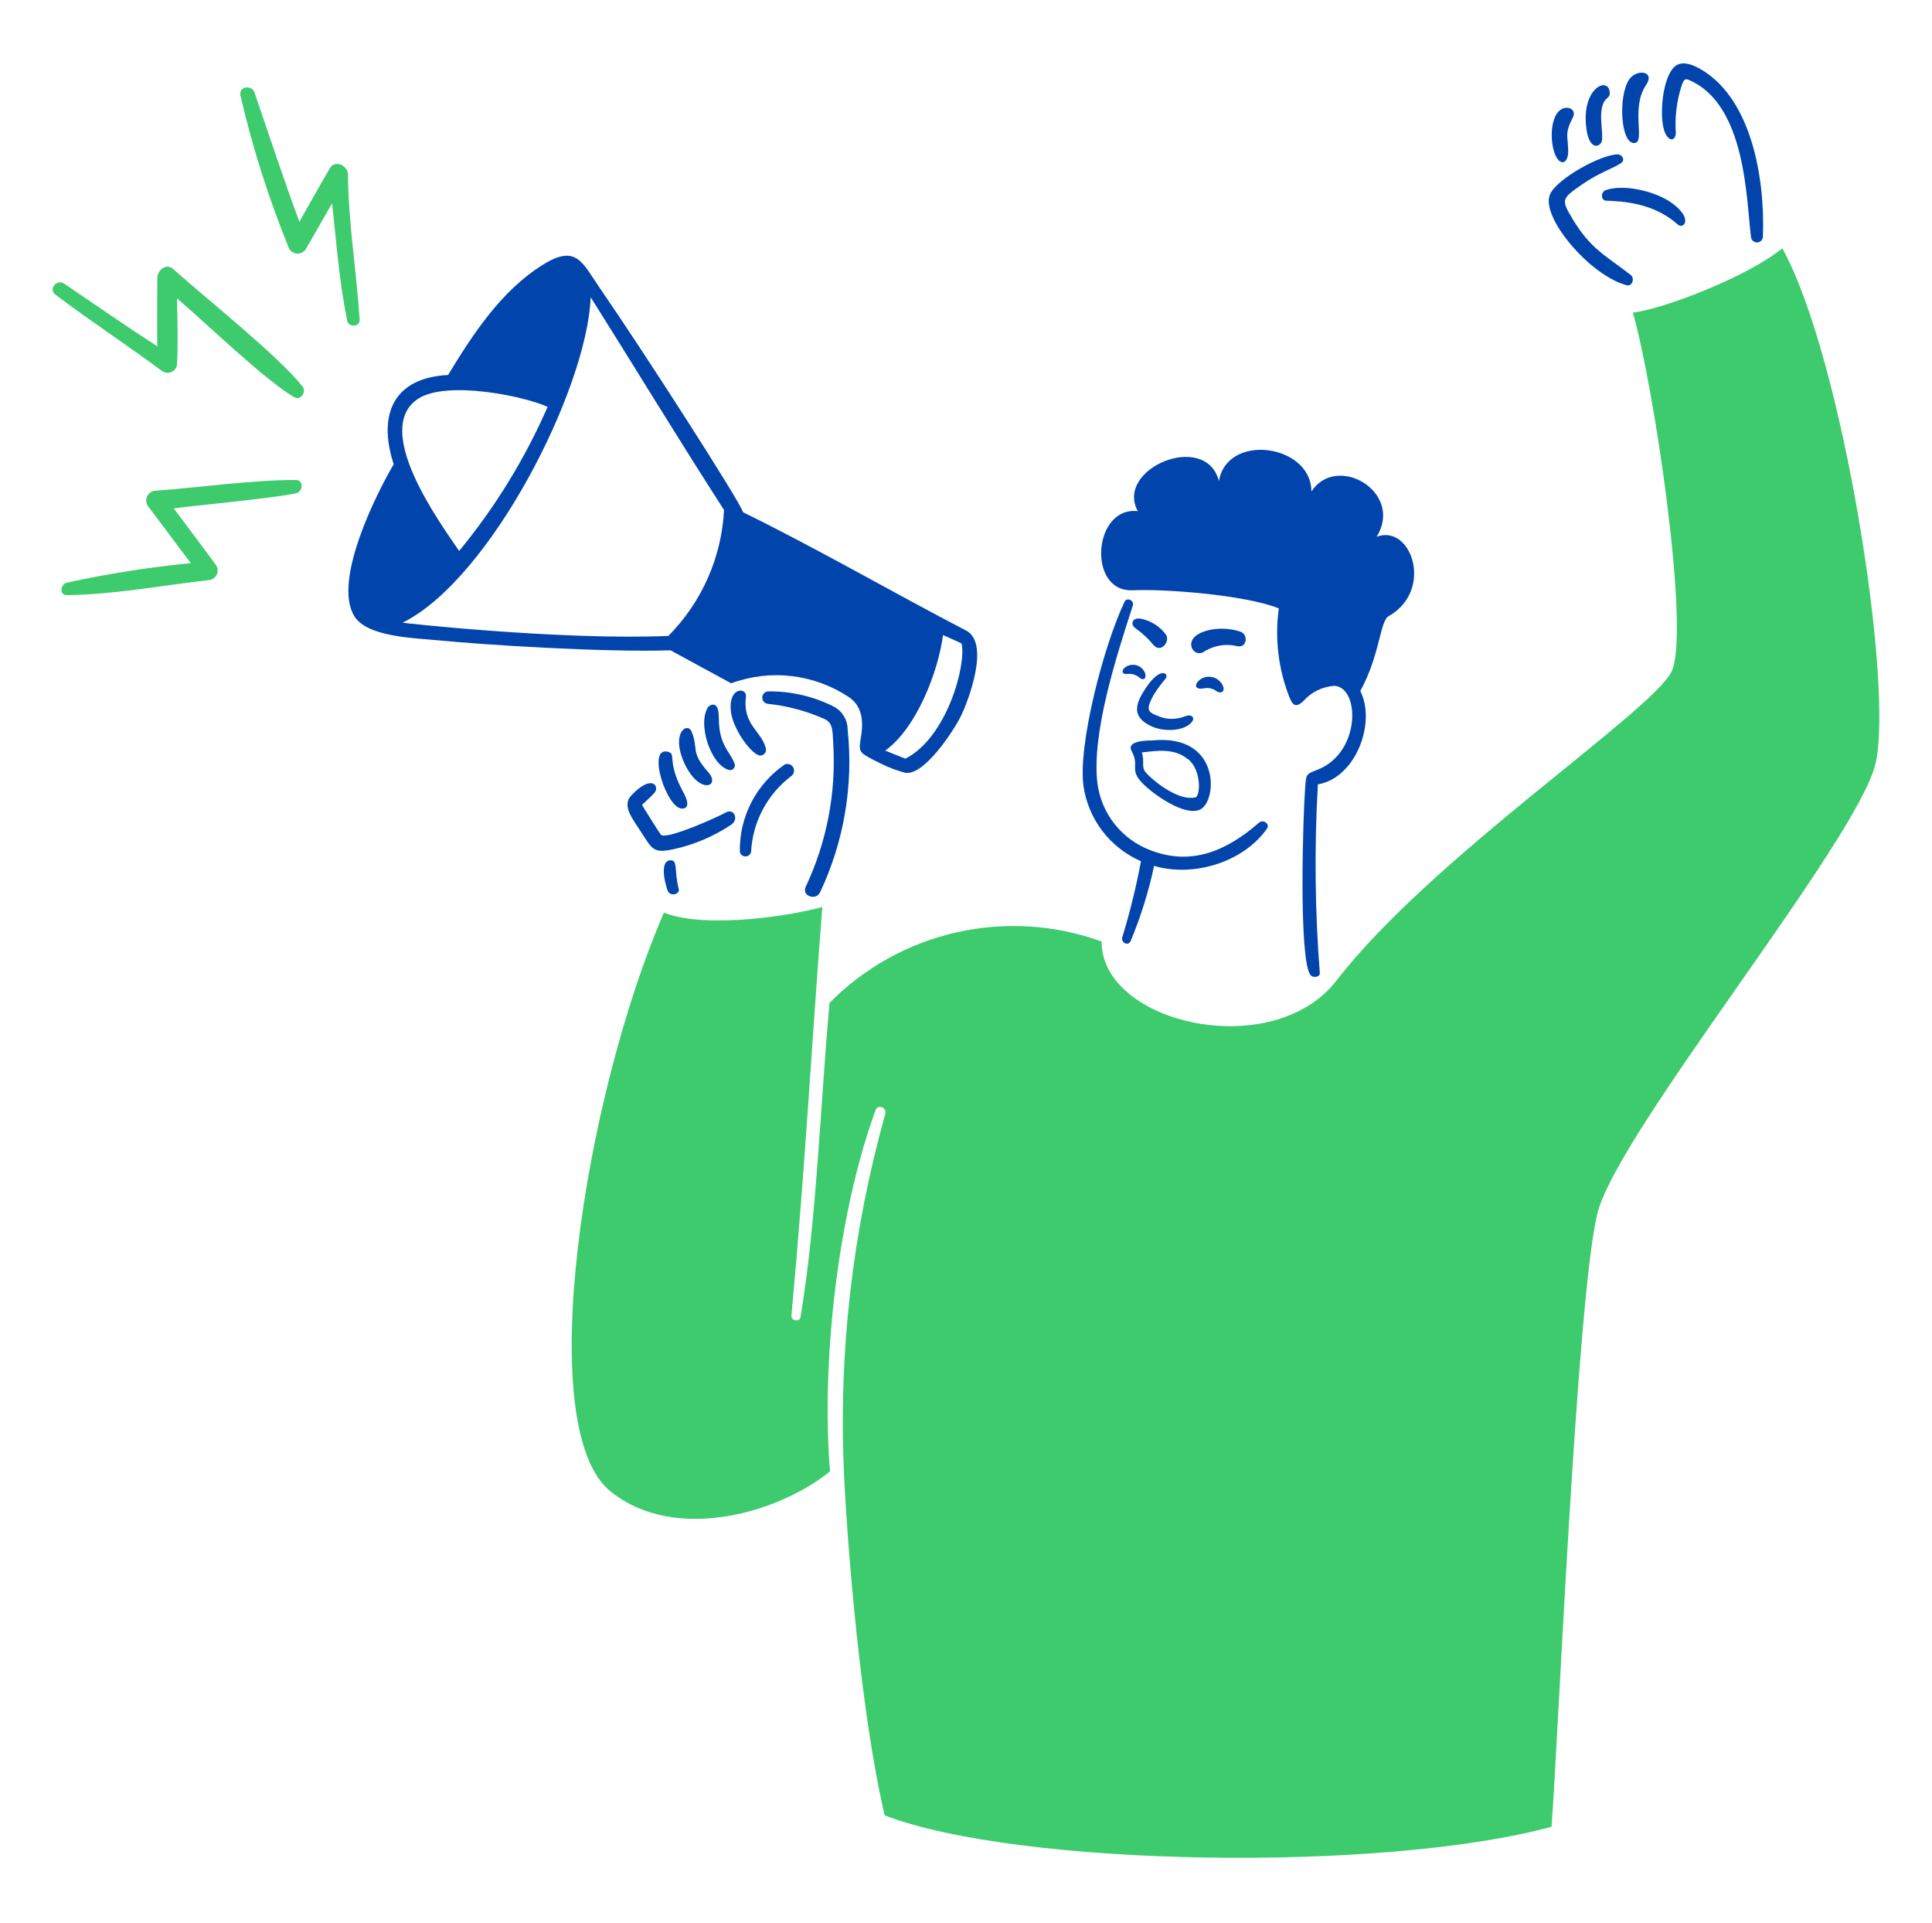 <?xml version="1.0" encoding="UTF-8"?>
<svg xmlns="http://www.w3.org/2000/svg" width="207" height="206" viewBox="0 0 207 206" fill="none">
  <g id="Voice Being Heard 1">
    <path id="Vector" d="M147.497 57.503C150.452 52.726 143.219 48.491 140.507 52.654C140.507 47.594 131.479 46.317 130.602 51.531C129.173 46.115 119.422 50.197 121.907 54.763C117.116 54.19 116.448 63.442 121.347 63.234C125.008 63.079 133.428 63.747 137.016 65.174C136.57 68.387 136.96 71.66 138.149 74.68C138.476 75.493 138.798 75.916 139.659 75.09C140.08 74.614 140.591 74.226 141.164 73.948C141.737 73.67 142.359 73.509 142.995 73.473C145.723 73.667 145.803 80.624 141.193 82.445C139.885 82.958 139.957 82.914 139.837 84.394C139.611 87.296 139.14 102.322 140.352 104.375C140.617 104.821 141.446 104.706 141.408 104.229C140.885 97.507 140.816 90.758 141.202 84.026C145.205 83.371 147.486 77.495 145.749 74.028C147.912 70.035 147.827 66.55 148.793 66.002C153.672 63.237 151.216 56.089 147.497 57.503Z" fill="#0145AC"></path>
    <path id="Vector_2" d="M134.888 88.136C131.51 91.071 127.758 92.802 123.31 91.103C121.788 90.537 120.449 89.568 119.439 88.3C118.429 87.032 117.786 85.514 117.579 83.909C116.952 78.662 119.5 70.639 121.378 64.851C121.543 64.338 120.736 63.945 120.493 64.454C118.227 69.198 115.491 79.816 116.084 84.176C116.332 85.935 117.028 87.603 118.107 89.018C119.187 90.433 120.612 91.549 122.248 92.259C121.728 95.032 121.053 97.773 120.226 100.471C120.147 100.984 120.851 101.369 121.128 100.843C122.219 98.232 123.064 95.527 123.652 92.76C127.834 94.004 133.212 92.387 135.75 88.767C136.094 88.274 135.351 87.734 134.888 88.136Z" fill="#0145AC"></path>
    <path id="Vector_3" d="M122.66 72.045C122.579 71.859 122.457 71.694 122.305 71.56C122.152 71.427 121.972 71.328 121.777 71.271C121.582 71.214 121.377 71.2 121.176 71.231C120.975 71.261 120.783 71.335 120.613 71.447C120.088 71.788 120.208 72.255 120.703 72.207C120.954 72.168 121.21 72.184 121.454 72.254C121.698 72.324 121.924 72.445 122.116 72.611C122.551 72.98 122.898 72.607 122.66 72.045Z" fill="#0145AC"></path>
    <path id="Vector_4" d="M122.41 83.908C123.538 85.073 126.949 87.513 128.591 86.721C130.467 85.816 130.808 78.558 123.42 79.326C122.997 79.326 120.638 79.326 121.243 80.449C122.152 82.134 120.932 82.382 122.41 83.908ZM127.282 81.314C128.768 82.502 128.606 85.295 128.093 85.416C126.052 85.916 122.943 83.113 122.634 82.579C122.325 82.046 122.634 81.601 122.349 80.607C123.924 80.421 125.808 80.122 127.245 81.31L127.282 81.314Z" fill="#0145AC"></path>
    <path id="Vector_5" d="M130.91 73.257C130.79 73.069 130.634 72.907 130.45 72.782C130.266 72.657 130.058 72.57 129.839 72.528C129.62 72.486 129.394 72.488 129.176 72.536C128.958 72.583 128.752 72.675 128.571 72.805C128.013 73.225 127.85 73.954 129.035 73.734C129.257 73.692 129.486 73.696 129.707 73.746C129.927 73.797 130.135 73.891 130.317 74.025C130.859 74.424 131.403 74.005 130.91 73.257Z" fill="#0145AC"></path>
    <path id="Vector_6" d="M126.915 76.753C126.442 76.939 125.936 77.027 125.427 77.01C124.919 76.994 124.419 76.873 123.96 76.656C122.977 76.267 122.741 76.034 123.602 74.449C123.986 73.834 124.415 73.248 124.885 72.696C125.307 72.121 124.237 71.216 122.45 74.199C121.508 75.77 121.523 76.889 123.261 77.756C124.687 78.464 126.915 78.329 127.677 77.359C128.076 76.941 127.74 76.414 126.915 76.753Z" fill="#0145AC"></path>
    <path id="Vector_7" d="M122.231 66.281C121.346 66.109 121.014 66.86 121.711 67.347C122.425 67.848 123.065 68.447 123.611 69.126C124.35 69.934 125.316 68.867 124.975 68.059C124.325 67.136 123.342 66.499 122.231 66.281Z" fill="#0145AC"></path>
    <path id="Vector_8" d="M132.963 67.696C131.108 67.028 128.831 67.396 127.978 68.246C127.125 69.095 127.978 70.368 128.928 69.862C129.465 69.506 130.072 69.266 130.708 69.159C131.344 69.052 131.996 69.079 132.622 69.239C133.677 69.369 133.684 67.952 132.963 67.696Z" fill="#0145AC"></path>
    <path id="Vector_9" d="M71.52 80.522C69.288 80.029 71.431 86.641 73.08 86.625C74.241 86.613 73.249 84.944 73.145 84.75C71.381 81.45 72.544 80.752 71.52 80.522Z" fill="#0145AC"></path>
    <path id="Vector_10" d="M74.103 78.381C73.77 77.57 72.69 78.042 72.755 79.659C72.812 81.073 73.914 83.479 75.272 84.024C76.188 84.391 76.727 83.659 75.881 82.714C73.927 80.53 74.878 80.273 74.103 78.381Z" fill="#0145AC"></path>
    <path id="Vector_11" d="M77.016 76.894C77.016 74.817 75.963 75.602 75.863 75.754C74.725 77.498 76.09 81.868 78.064 82.479C78.16 82.51 78.263 82.513 78.361 82.487C78.458 82.46 78.546 82.406 78.613 82.33C78.68 82.254 78.722 82.16 78.736 82.06C78.749 81.96 78.733 81.859 78.689 81.768C78.21 80.467 77.02 79.869 77.016 76.894Z" fill="#0145AC"></path>
    <path id="Vector_12" d="M71.868 92.162C70.481 92.156 71.423 95.234 71.569 95.493C71.895 96.073 72.858 95.776 72.721 95.242C72.214 93.271 72.656 92.166 71.868 92.162Z" fill="#0145AC"></path>
    <path id="Vector_13" d="M81.25 80.896C81.353 80.935 81.465 80.946 81.574 80.926C81.683 80.907 81.784 80.859 81.868 80.787C81.951 80.714 82.013 80.621 82.047 80.516C82.081 80.412 82.086 80.299 82.061 80.192C81.598 78.281 79.537 77.671 79.926 74.639C80.056 73.629 78.03 73.537 78.303 76.159C78.497 78.064 80.336 80.543 81.25 80.896Z" fill="#0145AC"></path>
    <path id="Vector_14" d="M84.089 81.889C82.577 82.929 81.346 84.323 80.505 85.95C79.664 87.576 79.239 89.384 79.267 91.213C79.284 91.36 79.355 91.496 79.467 91.595C79.578 91.694 79.722 91.749 79.872 91.749C80.021 91.749 80.165 91.694 80.276 91.595C80.388 91.496 80.459 91.36 80.476 91.213C80.563 89.635 80.993 88.095 81.738 86.699C82.482 85.303 83.523 84.086 84.787 83.131C84.927 83.026 85.025 82.875 85.061 82.705C85.097 82.535 85.07 82.357 84.985 82.205C84.899 82.053 84.761 81.937 84.597 81.879C84.432 81.821 84.251 81.824 84.089 81.889Z" fill="#0145AC"></path>
    <path id="Vector_15" d="M89.308 75.682C87.169 74.607 84.803 74.053 82.407 74.066C82.232 74.049 82.057 74.101 81.92 74.211C81.783 74.321 81.694 74.479 81.673 74.653C81.652 74.827 81.7 75.002 81.806 75.142C81.913 75.281 82.07 75.373 82.244 75.399C84.342 75.613 86.391 76.159 88.317 77.015C89.281 77.456 89.188 78.284 89.276 79.659C89.596 84.943 88.58 90.224 86.32 95.016C85.87 95.976 87.422 96.535 87.871 95.581C90.431 90.152 91.451 84.128 90.818 78.163C90.82 77.652 90.68 77.149 90.413 76.712C90.147 76.274 89.765 75.917 89.308 75.682Z" fill="#0145AC"></path>
    <path id="Vector_16" d="M18.561 28.825C17.809 28.15 16.856 28.939 16.856 29.771C16.856 32.196 16.815 34.661 16.856 37.102C13.544 34.968 10.182 32.626 6.886 30.393C6.078 29.846 5.155 30.976 5.936 31.565C9.698 34.402 13.634 36.979 17.344 39.737C17.484 39.84 17.649 39.906 17.822 39.928C17.995 39.951 18.171 39.929 18.333 39.865C18.495 39.801 18.639 39.697 18.75 39.563C18.86 39.429 18.935 39.269 18.967 39.099C19.08 36.731 19.015 34.346 18.967 31.969C21.996 34.54 28.433 40.782 31.544 42.558C32.209 42.938 32.857 41.994 32.437 41.443C30.048 38.313 21.898 31.823 18.561 28.825Z" fill="#3ECB6E"></path>
    <path id="Vector_17" d="M31.714 51.416C26.956 51.416 21.395 52.225 16.54 52.58C16.359 52.613 16.191 52.692 16.05 52.809C15.909 52.925 15.801 53.076 15.736 53.247C15.67 53.417 15.65 53.602 15.678 53.782C15.705 53.963 15.778 54.133 15.891 54.277C17.429 56.278 18.911 58.319 20.445 60.328C15.974 60.765 11.534 61.464 7.146 62.421C6.472 62.591 6.334 63.764 7.146 63.754C12.262 63.696 17.393 62.703 22.467 62.137C22.643 62.104 22.808 62.026 22.946 61.912C23.084 61.797 23.19 61.649 23.253 61.482C23.317 61.315 23.336 61.134 23.309 60.957C23.283 60.78 23.211 60.614 23.1 60.472C21.599 58.473 20.12 56.431 18.61 54.459C21.858 54.055 29.249 53.38 31.714 52.843C32.49 52.67 32.542 51.416 31.714 51.416Z" fill="#3ECB6E"></path>
    <path id="Vector_18" d="M35.326 18.043C34.232 19.939 33.15 21.841 32.079 23.75C30.374 19.184 28.855 14.528 27.273 9.928C26.964 9.022 25.536 9.251 25.762 10.244C27.057 15.829 28.797 21.302 30.967 26.611C31.05 26.771 31.173 26.906 31.324 27.004C31.476 27.102 31.65 27.159 31.83 27.169C32.011 27.179 32.19 27.143 32.352 27.063C32.514 26.983 32.652 26.863 32.753 26.714L35.578 21.791C36.049 25.996 36.346 30.218 37.202 34.368C37.351 35.096 38.582 35.039 38.534 34.266C38.207 29.06 37.315 23.879 37.283 18.649C37.218 17.695 35.871 17.099 35.326 18.043Z" fill="#3ECB6E"></path>
    <path id="Vector_19" d="M168.021 16.152C167.993 14.535 167.621 14.328 168.517 12.588C168.999 11.651 167.785 11.172 167.031 11.9C166.063 12.837 166.089 15.352 166.641 16.605C167.193 17.857 168.045 17.51 168.021 16.152Z" fill="#0145AC"></path>
    <path id="Vector_20" d="M179.213 21.81C177.369 20.431 173.877 19.693 172.027 20.374C171.484 20.579 171.512 21.483 172.101 21.502C174.959 21.578 177.596 22.127 179.781 24.066C180.365 24.572 181.448 23.479 179.213 21.81Z" fill="#0145AC"></path>
    <path id="Vector_21" d="M175.125 15.323C176.335 15.233 174.663 11.616 176.367 9.108C177.397 7.585 175.312 7.327 174.513 8.574C173.374 10.366 173.631 15.438 175.125 15.323Z" fill="#0145AC"></path>
    <path id="Vector_22" d="M171.659 14.963C171.701 13.978 171.477 12.991 171.569 12.014C171.728 10.332 172.47 10.664 172.47 10.009C172.47 8.11 169.459 9.274 169.946 13.598C170.263 16.419 171.628 15.675 171.659 14.963Z" fill="#0145AC"></path>
    <path id="Vector_23" d="M168.453 23.394C167.256 21.388 167.309 21.286 169.483 19.773C171.327 18.489 172.844 18.052 173.706 17.453C174.17 17.13 173.779 16.539 173.325 16.539C171.539 16.539 166.743 19.176 166.059 20.855C165.071 23.282 170.332 29.495 174.267 30.555C174.892 30.723 175.175 29.812 174.729 29.464C172.075 27.386 170.44 26.727 168.453 23.394Z" fill="#0145AC"></path>
    <path id="Vector_24" d="M182.51 7.593C181.244 6.796 180.357 6.621 179.716 6.938C178.091 7.742 177.656 12.846 178.458 14.35C178.954 15.28 179.538 14.957 179.554 14.253C179.438 12.586 179.633 10.911 180.13 9.314C180.386 8.505 180.542 8.391 180.942 8.563C187.109 11.169 187.101 21.484 187.608 25.407C187.626 25.563 187.7 25.707 187.818 25.811C187.936 25.916 188.088 25.974 188.245 25.974C188.403 25.974 188.555 25.916 188.673 25.811C188.79 25.707 188.865 25.563 188.883 25.407C189.13 18.914 187.591 10.791 182.51 7.593Z" fill="#0145AC"></path>
    <path id="Vector_25" d="M71.845 69.668L78.34 73.2C80.409 72.436 82.631 72.171 84.823 72.429C87.015 72.686 89.114 73.457 90.948 74.68C92.959 76.035 92.281 78.568 92.157 79.53C92.013 80.658 92.218 80.718 94.321 81.777C95.142 82.187 96.001 82.517 96.886 82.762C98.874 83.315 102.196 78.308 102.999 76.619C103.803 74.93 106.075 68.879 103.514 67.55C95.568 63.422 87.644 58.813 79.614 54.877C79.338 53.809 68.959 37.661 64.286 30.887C62.381 28.126 61.77 26.137 58.208 28.334C53.727 31.102 50.673 35.793 48.002 40.174C42.319 40.457 40.395 44.216 42.181 49.736C40.379 52.791 35.598 62.24 37.976 66.031C39.38 68.269 44.471 68.348 47.102 68.61C51.711 69.062 64.432 69.895 71.845 69.668ZM101.072 68.052C101.551 68.278 102.452 68.642 103.029 68.941C103.557 71.18 101.471 79.012 97.005 81.275L94.842 80.411C98.195 78.026 100.542 71.907 101.037 68.027L101.072 68.052ZM44.769 42.737C47.756 40.729 56.037 42.389 58.675 43.585C56.245 49.142 53.054 54.338 49.193 59.023C47.164 56.038 39.84 46.053 44.769 42.737ZM43.144 66.703C52.595 62.005 62.914 41.629 63.288 31.841C68.07 39.43 72.73 47.121 77.576 54.634C77.317 59.708 75.193 64.509 71.609 68.125C60.139 68.614 42.711 66.703 43.144 66.703Z" fill="#0145AC"></path>
    <path id="Vector_26" d="M70.126 84.927C70.69 84.302 69.91 82.815 67.633 85.219C66.616 86.292 67.724 87.648 68.68 89.123C69.897 90.996 69.983 91.442 72.183 90.969C74.392 90.488 76.489 89.594 78.364 88.334C79.177 87.788 78.663 86.54 77.763 87.041C76.863 87.543 71.685 89.874 70.861 89.465C70.725 89.398 69.002 86.564 68.784 86.232C69.223 85.801 69.706 85.392 70.126 84.927Z" fill="#0145AC"></path>
    <path id="Vector_27" d="M190.957 26.594C187.263 29.657 178.032 33.173 174.947 33.48C177.237 41.442 181.109 67.63 179.112 71.906C177.114 76.181 153.417 91.808 143.194 105.045C136.395 113.851 118.025 109.716 118.025 100.858C113.045 99.054 107.649 98.715 102.48 99.882C97.312 101.048 92.59 103.672 88.879 107.438C87.905 118.033 87.497 130.788 85.77 141.094C85.667 141.676 84.746 141.482 84.795 140.949C86.329 124.335 87.036 110.63 88.108 97.159C85.185 98.008 75.799 99.584 71.131 97.774C62.631 117.375 56.962 153.05 65.448 159.802C72.484 165.396 83.61 161.968 88.934 157.62C87.993 146.303 89.655 130.331 93.806 118.935C94.059 118.241 95.042 118.653 94.853 119.331C91.323 131.882 89.829 144.914 90.429 157.935C90.797 165.79 92.231 183.645 94.788 194.477C109.118 199.989 148.194 200.603 166.234 195.697C166.9 187.429 168.946 138.73 171.162 129.952C173.379 121.175 198.937 90.184 200.943 81.827C202.948 73.47 197.42 38.233 190.957 26.594Z" fill="#3ECB6E"></path>
  </g>
</svg>

